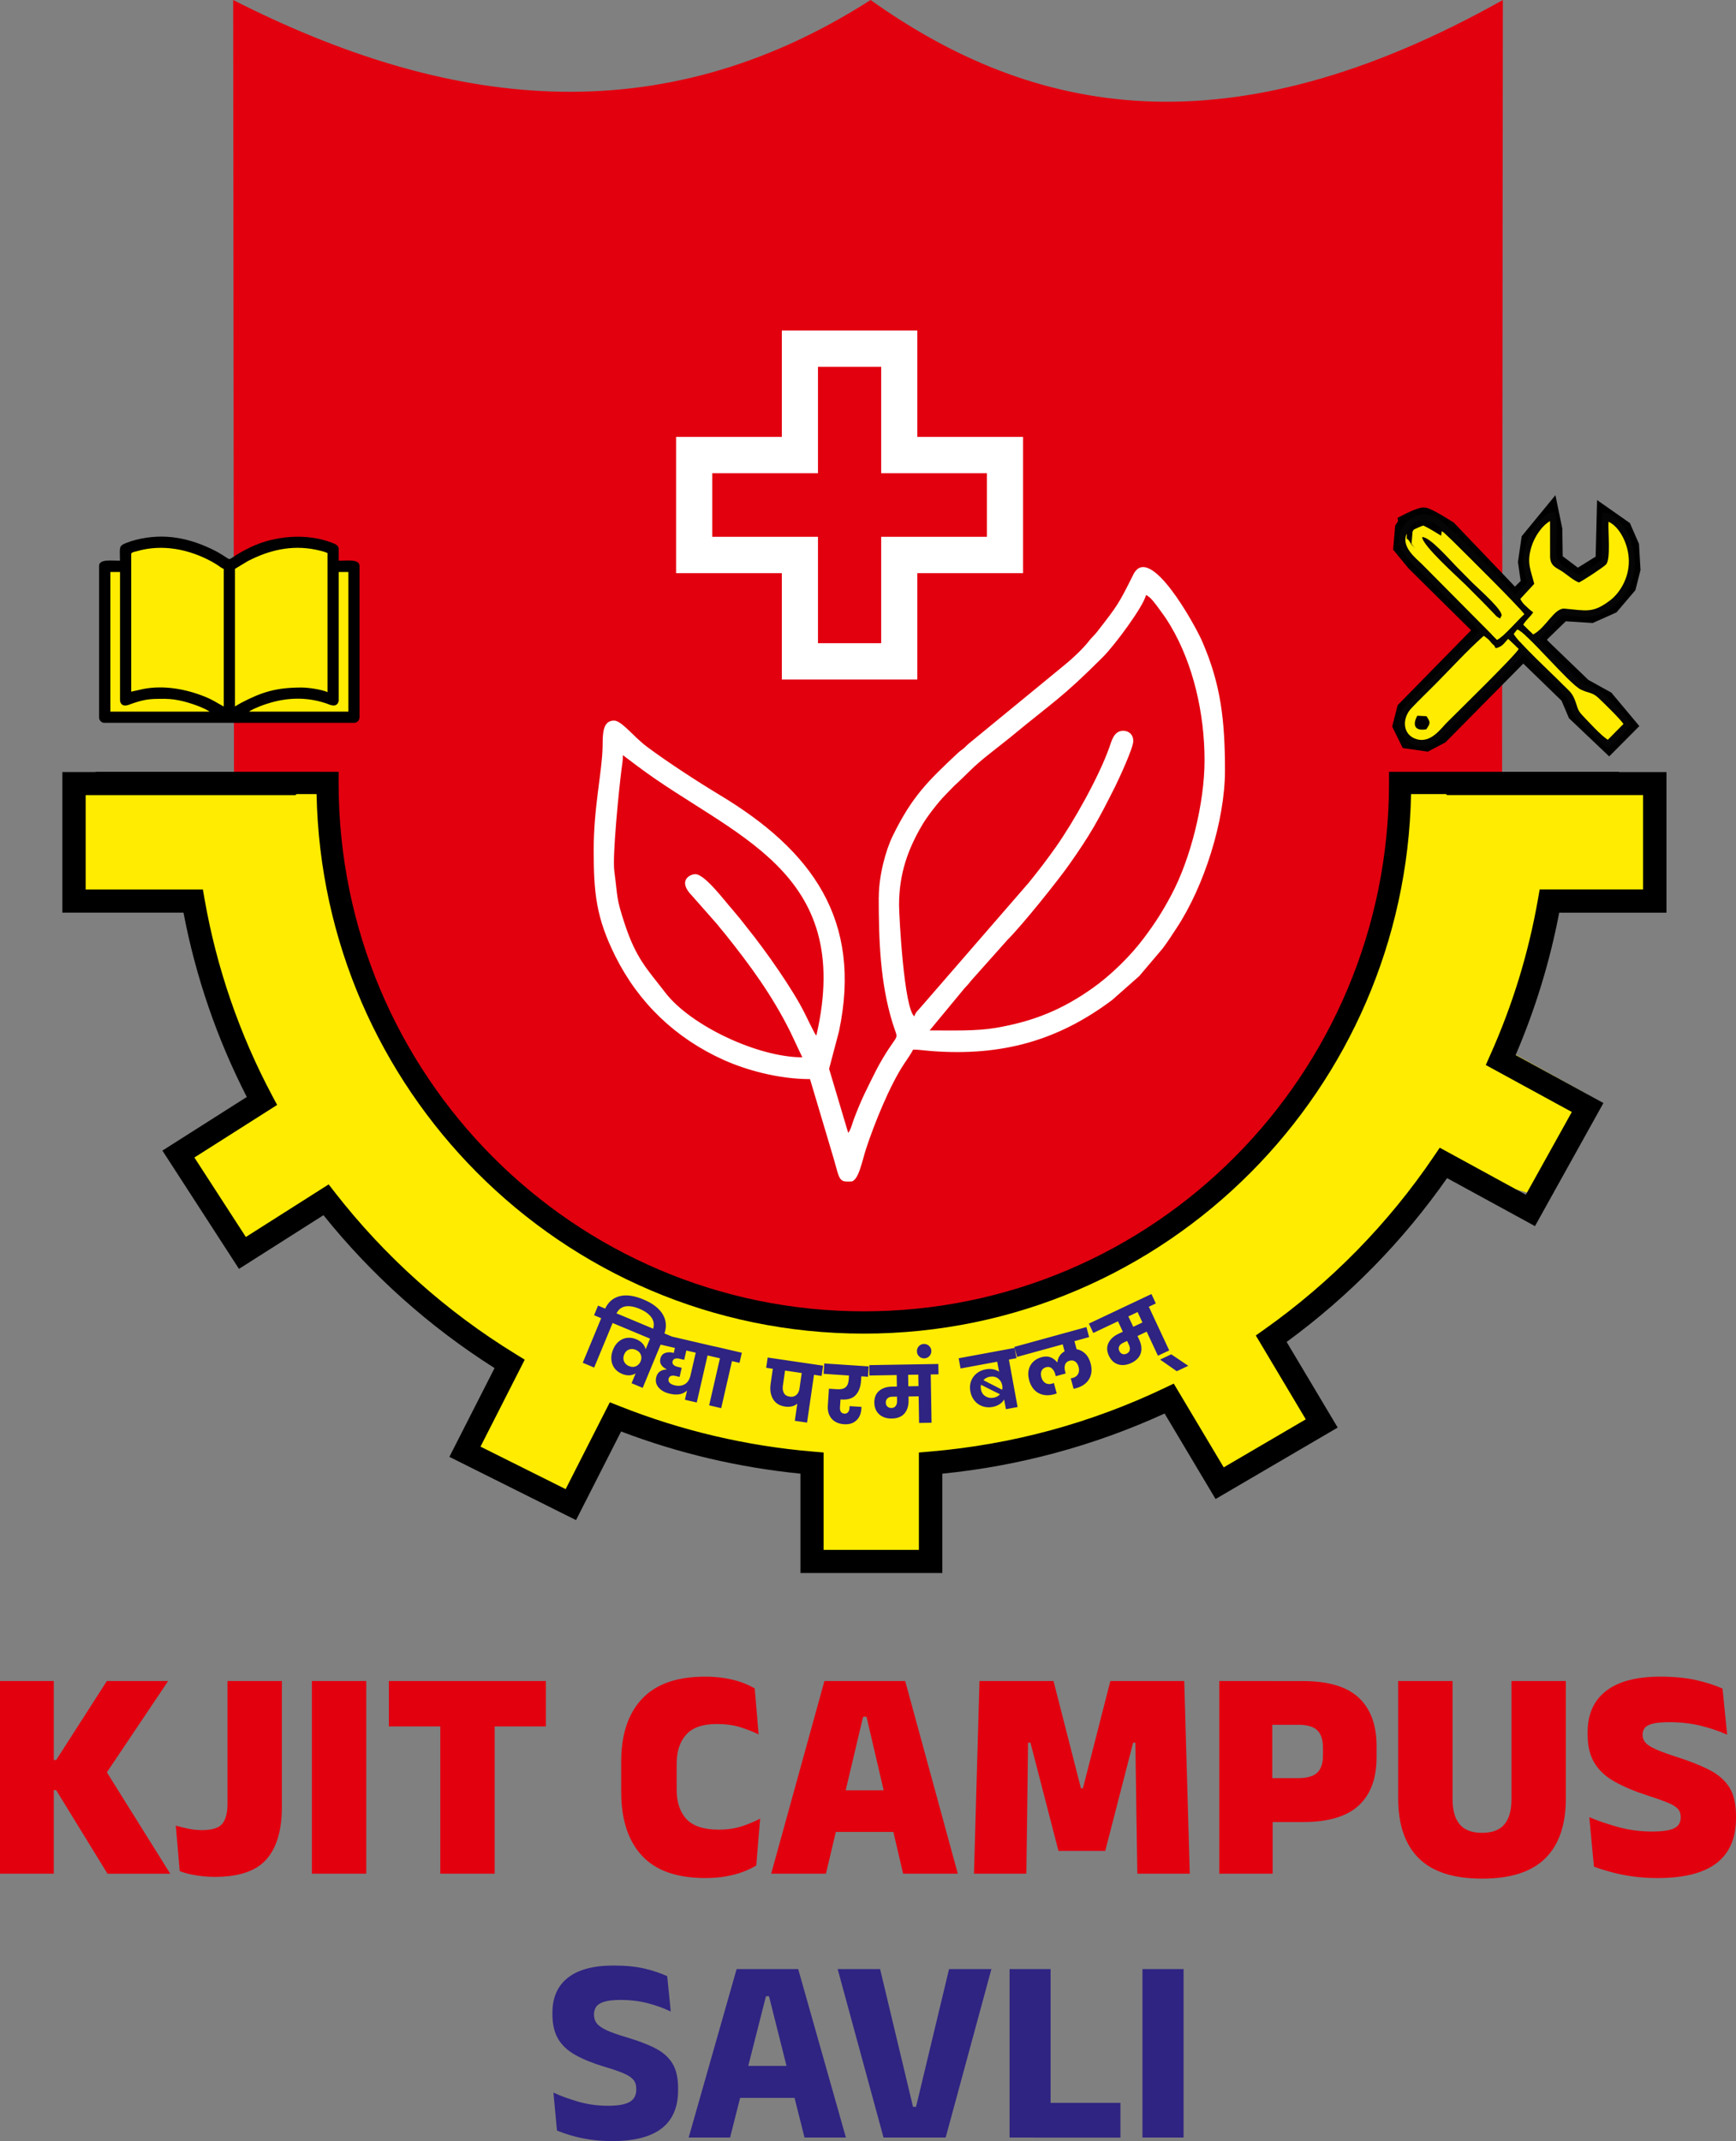 <svg width="73" height="90" viewBox="0 0 73 90" fill="none" xmlns="http://www.w3.org/2000/svg">
<rect x="0" y="0" width="73" height="90" fill="#808080" stroke="none"/>
<path d="M69.697 78.942C69.328 78.942 68.978 78.919 68.651 78.873C68.323 78.826 68.023 78.766 67.751 78.692C67.478 78.618 67.235 78.542 67.026 78.462L66.831 76.383C67.168 76.528 67.565 76.662 68.022 76.791C68.48 76.921 68.96 76.986 69.465 76.986C69.915 76.986 70.23 76.938 70.408 76.846C70.587 76.753 70.675 76.603 70.675 76.395V76.37C70.675 76.23 70.632 76.114 70.546 76.024C70.46 75.934 70.315 75.847 70.113 75.765C69.91 75.683 69.64 75.587 69.3 75.478C68.749 75.301 68.285 75.107 67.907 74.896C67.53 74.687 67.244 74.425 67.051 74.11C66.858 73.795 66.761 73.394 66.761 72.904V72.808C66.761 72.052 67.022 71.473 67.54 71.074C68.058 70.675 68.815 70.476 69.811 70.476C70.395 70.476 70.902 70.525 71.328 70.622C71.754 70.719 72.121 70.837 72.433 70.977L72.628 72.916C72.291 72.764 71.918 72.638 71.507 72.537C71.095 72.439 70.662 72.39 70.208 72.39C69.909 72.39 69.678 72.409 69.512 72.449C69.347 72.489 69.231 72.548 69.168 72.626C69.105 72.704 69.073 72.801 69.073 72.916V72.935C69.073 73.053 69.112 73.157 69.19 73.247C69.268 73.338 69.408 73.431 69.615 73.524C69.821 73.617 70.114 73.724 70.498 73.848C71.044 74.022 71.504 74.203 71.876 74.393C72.247 74.583 72.527 74.826 72.716 75.123C72.905 75.42 73 75.824 73 76.332V76.42C73 77.261 72.729 77.89 72.187 78.311C71.646 78.73 70.815 78.942 69.698 78.942M62.324 78.967C61.122 78.967 60.235 78.68 59.658 78.108C59.083 77.535 58.794 76.697 58.794 75.59V70.66H61.081V75.622C61.081 76.095 61.182 76.45 61.384 76.687C61.586 76.924 61.898 77.041 62.323 77.041C62.748 77.041 63.061 76.924 63.26 76.687C63.459 76.45 63.559 76.095 63.559 75.622V70.66H65.846V75.59C65.846 76.697 65.56 77.535 64.986 78.108C64.412 78.68 63.525 78.967 62.323 78.967H62.324ZM51.271 78.758V70.66H53.502V75.254L53.516 76.299V78.758H51.273H51.271ZM52.809 76.585V74.742H54.586C54.959 74.742 55.229 74.665 55.39 74.513C55.551 74.362 55.632 74.119 55.632 73.784V73.462C55.632 73.128 55.551 72.883 55.39 72.729C55.229 72.574 54.959 72.499 54.586 72.499H52.809V70.662H54.787C55.854 70.662 56.637 70.894 57.137 71.361C57.636 71.828 57.886 72.507 57.886 73.393V73.861C57.886 74.752 57.636 75.428 57.137 75.891C56.637 76.354 55.857 76.587 54.798 76.587H52.807L52.809 76.585ZM40.956 78.758L41.188 70.66H44.301L45.455 75.171H45.537L46.691 70.66H49.798L50.031 78.758H47.826L47.788 76.357L47.744 73.251H47.649L46.476 77.801H44.509L43.331 73.251H43.23L43.191 76.363L43.159 78.758H40.954H40.956ZM34.539 77.003V75.254H38.15V77.003H34.539ZM32.429 78.758L34.667 70.66H38.064L40.276 78.758H37.976L36.438 72.162H36.294L34.731 78.758H32.431H32.429ZM29.669 78.942C28.467 78.942 27.577 78.63 26.996 78.004C26.415 77.379 26.122 76.486 26.122 75.323V74.044C26.122 72.903 26.416 72.022 27.002 71.404C27.587 70.785 28.467 70.476 29.645 70.476C29.948 70.476 30.226 70.497 30.481 70.539C30.735 70.582 30.965 70.638 31.176 70.713C31.386 70.787 31.573 70.874 31.737 70.971L31.901 72.904C31.658 72.786 31.394 72.682 31.112 72.596C30.828 72.509 30.503 72.467 30.137 72.467C29.552 72.467 29.126 72.614 28.857 72.91C28.587 73.206 28.454 73.618 28.454 74.145V75.229C28.454 75.753 28.59 76.162 28.864 76.46C29.138 76.757 29.59 76.907 30.226 76.907C30.579 76.907 30.896 76.86 31.178 76.771C31.459 76.679 31.722 76.572 31.965 76.445L31.801 78.415C31.642 78.512 31.454 78.601 31.239 78.682C31.024 78.763 30.784 78.826 30.523 78.872C30.262 78.919 29.978 78.941 29.672 78.941L29.669 78.942ZM16.352 72.567V70.66H22.956V72.567H16.352ZM18.515 78.758V71.109H20.802V78.758H18.515ZM15.402 78.758H13.115V70.66H15.402V78.758ZM9.037 78.892C8.781 78.892 8.522 78.872 8.263 78.83C8.002 78.791 7.766 78.732 7.557 78.651L7.393 76.737C7.577 76.791 7.76 76.835 7.94 76.872C8.121 76.907 8.306 76.927 8.495 76.927C8.924 76.927 9.21 76.835 9.352 76.654C9.495 76.473 9.566 76.193 9.566 75.818V70.66H11.853V75.958C11.853 76.925 11.639 77.656 11.209 78.15C10.778 78.645 10.053 78.892 9.037 78.892ZM0 78.758V70.66H2.262V78.758H0ZM4.519 78.758L2.363 75.248H2.016V73.98H2.363L4.494 70.66H7.071L4.33 74.742V74.235L7.159 78.76H4.519V78.758Z" fill="#E2000F"/>
<path d="M49.771 89.848H48.041V82.768H49.771V89.848ZM43.434 88.392H47.115V89.85H43.434V88.392ZM44.178 89.848H42.453V82.768H44.178V89.848ZM37.153 89.848L35.224 82.768H37.009L38.393 88.558H38.52L39.908 82.768H41.689L39.766 89.848H37.154H37.153ZM30.672 88.182V86.836H33.846V88.182H30.672ZM28.959 89.848L30.975 82.768H33.565L35.571 89.848H33.83L32.337 83.909H32.209L30.7 89.848H28.959ZM25.73 89.999C25.404 89.999 25.098 89.976 24.814 89.934C24.53 89.891 24.271 89.837 24.036 89.767C23.803 89.7 23.597 89.629 23.421 89.555L23.272 87.959C23.562 88.096 23.906 88.221 24.303 88.338C24.7 88.454 25.12 88.513 25.565 88.513C26.01 88.513 26.301 88.457 26.483 88.348C26.665 88.239 26.755 88.07 26.755 87.837V87.799C26.755 87.644 26.714 87.516 26.632 87.419C26.55 87.322 26.411 87.23 26.219 87.148C26.026 87.066 25.765 86.976 25.439 86.88C24.947 86.733 24.537 86.568 24.209 86.387C23.88 86.206 23.634 85.979 23.473 85.707C23.311 85.436 23.23 85.091 23.23 84.674V84.602C23.23 83.959 23.448 83.469 23.884 83.128C24.319 82.788 24.959 82.619 25.804 82.619C26.31 82.619 26.75 82.663 27.119 82.751C27.487 82.84 27.799 82.946 28.057 83.067L28.206 84.552C27.924 84.415 27.605 84.299 27.246 84.205C26.887 84.11 26.503 84.065 26.096 84.065C25.809 84.065 25.585 84.088 25.423 84.137C25.259 84.186 25.143 84.253 25.077 84.343C25.011 84.433 24.978 84.545 24.978 84.674V84.696C24.978 84.829 25.016 84.945 25.092 85.045C25.167 85.145 25.303 85.241 25.499 85.334C25.695 85.427 25.975 85.525 26.338 85.633C26.827 85.777 27.233 85.93 27.553 86.095C27.875 86.26 28.116 86.472 28.275 86.733C28.435 86.993 28.514 87.341 28.514 87.772V87.861C28.514 88.573 28.284 89.108 27.826 89.464C27.366 89.82 26.669 90 25.732 90L25.73 89.999Z" fill="#2F2482"/>
<path fill-rule="evenodd" clip-rule="evenodd" d="M9.843 36.854C9.831 21.25 9.818 15.603 9.805 0C18.739 4.536 27.674 5.719 36.609 0C43.458 4.875 51.662 6.473 63.196 0C63.184 15.121 63.172 20.285 63.161 35.407C62.883 44.013 55.535 51.896 36.672 58.606C19.015 52.587 11.392 45.15 9.843 36.854Z" fill="#E2000F"/>
<path fill-rule="evenodd" clip-rule="evenodd" d="M13.774 32.912C13.774 45.437 23.869 55.589 36.324 55.589C48.779 55.589 58.874 45.437 58.874 32.912H69.513V37.677H65.307C64.917 39.933 64.255 42.093 63.359 44.126L66.831 46.05L64.544 50.223L60.586 49.09C58.737 51.862 56.403 54.28 53.704 56.22L55.722 59.655L51.643 62.079L48.657 59.021C45.73 60.436 42.515 61.347 39.124 61.637V65.626H34.386V61.637C31.631 61.4 28.023 60.667 25.561 59.675L23.777 63.232L19.546 61.087L21.331 57.525C18.505 55.765 15.488 53.008 13.465 50.37L10.123 52.526L7.565 48.515L10.902 46.363C9.592 43.862 8.232 40.559 7.735 37.678H2.977V32.914H13.774V32.912Z" fill="#FFEC00"/>
<path d="M60.855 33.425L59.88 32.455H70.076V38.363H65.566C65.368 39.398 65.115 40.419 64.807 41.422C64.501 42.42 64.141 43.396 63.733 44.349L67.425 46.364L64.547 51.538L60.851 49.521C59.924 50.845 58.892 52.089 57.764 53.239C56.636 54.39 55.411 55.45 54.104 56.407L56.251 60.006L51.115 63.01L48.972 59.416C47.511 60.084 45.985 60.638 44.406 61.065C42.856 61.484 41.257 61.782 39.626 61.944V66.121H33.659V61.944C32.355 61.813 31.075 61.599 29.827 61.306C28.561 61.009 27.323 60.629 26.118 60.171L24.222 63.896L18.897 61.237L20.796 57.506C19.424 56.636 18.131 55.66 16.932 54.588C15.728 53.513 14.614 52.339 13.602 51.079L10.049 53.336L6.829 48.364L10.378 46.11C9.759 44.901 9.221 43.643 8.775 42.346C8.331 41.056 7.975 39.725 7.716 38.362H2.622V32.453H13.399L12.424 33.423H3.602V37.39H8.532L8.602 37.794C8.857 39.248 9.224 40.665 9.696 42.034C10.175 43.425 10.76 44.77 11.444 46.052L11.653 46.445L8.174 48.655L10.338 51.996L13.82 49.785L14.094 50.137C15.141 51.479 16.308 52.728 17.582 53.866C18.854 55.003 20.228 56.026 21.685 56.918L22.065 57.153L20.206 60.807L23.786 62.594L25.644 58.943L26.06 59.108C27.341 59.616 28.673 60.037 30.048 60.359C31.394 60.676 32.775 60.897 34.185 61.016L34.634 61.054V65.148H38.64V61.054L39.09 61.016C40.829 60.869 42.52 60.569 44.146 60.13C45.813 59.679 47.421 59.081 48.953 58.351L49.357 58.158L51.458 61.679L54.909 59.66L52.807 56.135L53.173 55.876C54.568 54.888 55.871 53.776 57.063 52.56C58.255 51.344 59.337 50.022 60.292 48.611L60.542 48.242L64.162 50.218L66.096 46.741L62.478 44.767L62.659 44.36C63.126 43.319 63.532 42.243 63.872 41.136C64.204 40.054 64.472 38.938 64.674 37.791L64.744 37.387H69.093V33.42H60.854L60.855 33.425Z" fill="black"/>
<path fill-rule="evenodd" clip-rule="evenodd" d="M36.951 37.715C36.951 39.519 37.011 41.305 37.532 42.997C37.784 43.813 37.818 43.322 37.134 44.466C36.92 44.823 36.782 45.104 36.594 45.484C36.414 45.844 36.277 46.126 36.116 46.511C36.033 46.712 35.979 46.849 35.903 47.049C35.828 47.243 35.785 47.479 35.667 47.619L34.864 44.927L35.28 43.353C36.269 38.664 34.145 35.747 30.259 33.413C29.388 32.89 28.065 32.031 27.227 31.405C27.084 31.297 27.032 31.253 26.904 31.138C26.51 30.792 26.092 30.289 25.821 30.289C25.332 30.289 25.346 30.866 25.34 31.365C25.325 32.422 24.965 33.898 24.965 35.725C24.965 37.552 25.069 38.575 25.874 40.192C26.855 42.161 28.418 43.646 30.423 44.55C31.353 44.97 32.721 45.359 34.062 45.359L35.061 48.714C35.119 48.916 35.154 49.054 35.214 49.259C35.343 49.702 35.468 49.664 35.775 49.664C36.103 49.664 36.252 48.792 36.424 48.271C36.778 47.203 37.403 45.656 38.001 44.743C38.15 44.516 38.276 44.35 38.398 44.12C38.652 44.12 38.857 44.156 39.143 44.178C42.133 44.412 44.503 43.732 46.763 42.037L47.903 41.031L48.889 39.87C49.095 39.599 49.287 39.298 49.477 39.008C50.644 37.243 51.511 34.486 51.511 32.388C51.511 30.29 51.341 28.766 50.549 26.951C50.25 26.265 48.334 22.784 47.656 24.152C47.041 25.392 46.976 25.475 46.137 26.553C46.007 26.72 45.907 26.792 45.785 26.952C45.569 27.235 45.099 27.683 44.814 27.912L40.717 31.274C40.633 31.344 40.607 31.387 40.524 31.456C40.417 31.547 40.393 31.545 40.285 31.646C39.013 32.836 38.351 33.481 37.542 35.131C37.244 35.741 36.954 36.803 36.954 37.715M38.449 42.72C38.015 42.401 37.806 38.494 37.806 38.038C37.806 36.707 38.19 35.675 38.786 34.665C38.985 34.327 39.459 33.708 39.746 33.423L40.115 33.042C40.72 32.491 40.865 32.269 41.635 31.665L42.474 31.001C44.273 29.511 44.631 29.366 46.383 27.612C46.864 27.132 48.075 25.506 48.189 25.015C48.363 25.062 48.613 25.419 48.739 25.59C48.931 25.851 49.047 26.01 49.217 26.296C50.187 27.925 50.652 30.013 50.652 31.957C50.652 33.746 50.076 36.091 49.243 37.643C48.878 38.324 48.586 38.781 48.114 39.414C47.542 40.183 46.703 41 45.943 41.536C44.669 42.437 43.475 42.931 41.875 43.205C41.042 43.347 40.068 43.312 39.092 43.312L40.55 41.55C40.688 41.401 40.724 41.365 40.85 41.205L42.368 39.503C43.02 38.848 44.489 37.013 44.979 36.315C45.867 35.052 46.181 34.478 46.889 33.069C47.045 32.755 47.656 31.44 47.656 31.148C47.656 30.888 47.486 30.719 47.228 30.719C46.839 30.719 46.749 31.135 46.645 31.425C46.2 32.669 45.156 34.532 44.391 35.616C44.023 36.137 43.66 36.611 43.254 37.11L38.74 42.312C38.622 42.462 38.5 42.532 38.45 42.72H38.449ZM26.193 31.742L26.805 32.203C30.722 35.153 35.951 36.527 34.328 43.527C34.279 43.469 34.328 43.545 34.26 43.434L34.078 43.078C33.984 42.888 33.923 42.766 33.829 42.574C33.345 41.598 32.192 39.955 31.454 39.042C31.331 38.89 31.242 38.767 31.123 38.621L30.781 38.212C30.529 37.939 29.647 36.745 29.242 36.745C28.997 36.745 28.486 37.025 29.095 37.646L30.153 38.845C30.262 38.989 30.365 39.101 30.491 39.258C31.552 40.584 32.472 41.841 33.239 43.384L33.738 44.443C31.87 44.443 29.046 43.113 27.981 41.729C27.221 40.741 26.753 40.305 26.267 38.826C25.899 37.709 25.983 37.737 25.833 36.624C25.745 35.975 26.026 33.208 26.13 32.378C26.161 32.125 26.193 31.992 26.193 31.742Z" fill="white"/>
<path d="M37.054 15.42H34.396V19.892H29.95V22.564H34.396V27.036H37.054V22.564H41.501V19.892H37.054V15.42ZM33.636 13.892H38.574V18.364H43.021V24.093H38.574V28.564H32.877V24.093H28.43V18.364H32.877V13.892H33.636Z" fill="white"/>
<path fill-rule="evenodd" clip-rule="evenodd" d="M14.912 23.729L14.088 23.773L14.029 23.059L12.033 22.856L9.689 23.67L7.433 22.799L5.364 23.089L5.147 23.816L4.424 23.875L4.336 30.058L5.234 30.261L14.87 30.144L14.897 27.788L14.912 23.729Z" fill="#FFEC00"/>
<path fill-rule="evenodd" clip-rule="evenodd" d="M13.772 29.095V23.246C13.648 23.186 13.402 23.131 13.254 23.101C12.248 22.897 11.286 23.133 10.415 23.589L9.88 23.912V29.695C9.97 29.648 10.047 29.591 10.137 29.545C11.008 29.09 11.604 28.9 12.681 28.9C12.999 28.9 13.564 28.993 13.772 29.093M9.409 29.697V23.913C9.33 23.893 9.23 23.804 9.157 23.759C9.069 23.703 8.981 23.648 8.889 23.598C7.945 23.087 6.825 22.858 5.76 23.168C5.678 23.192 5.517 23.209 5.517 23.29V29.074L6.025 28.961C6.889 28.794 7.811 28.963 8.59 29.274C8.98 29.429 9.09 29.529 9.409 29.698V29.697ZM14.648 24.043H14.242V29.439C14.242 29.491 14.217 29.548 14.191 29.581C14.067 29.735 13.847 29.61 13.711 29.564C12.746 29.242 11.81 29.336 10.876 29.709C10.79 29.742 10.741 29.772 10.668 29.801L10.526 29.873C10.506 29.888 10.492 29.901 10.479 29.912H14.649V24.041L14.648 24.043ZM15.118 30.172V23.782C15.116 23.489 14.579 23.569 14.241 23.569V23.074C14.241 22.916 14.078 22.86 13.963 22.816C12.9 22.395 11.53 22.52 10.533 23.003C9.402 23.551 9.842 23.622 9.35 23.326C9.249 23.265 9.157 23.206 9.052 23.154C7.994 22.615 6.914 22.391 5.729 22.688C5.584 22.725 5.453 22.766 5.322 22.816C4.977 22.953 5.044 22.989 5.044 23.569C4.706 23.569 4.167 23.489 4.167 23.784V30.169C4.167 30.277 4.274 30.384 4.381 30.384H14.901C15.008 30.384 15.114 30.28 15.115 30.172H15.118ZM6.95 29.374C6.372 29.374 6.152 29.374 5.595 29.56C5.448 29.608 5.224 29.738 5.098 29.581C5.072 29.548 5.047 29.491 5.047 29.439V24.043H4.641V29.913H8.811C8.738 29.85 8.505 29.747 8.415 29.71C7.984 29.538 7.44 29.376 6.952 29.376L6.95 29.374Z" fill="black"/>
<path fill-rule="evenodd" clip-rule="evenodd" d="M59.185 21.974C59.185 21.974 59.708 21.706 59.869 21.706C60.03 21.706 60.895 22.26 60.895 22.26L63.698 25.193L64.343 24.552L64.21 23.626L64.343 22.7L65.198 21.659L65.322 22.261L65.341 23.57L66.329 24.315L67.468 23.608L67.515 21.727L68.237 22.233L68.55 22.95L68.607 23.925L68.427 24.632L67.743 25.434L66.907 25.807L65.701 25.73L64.6 26.8L64.771 27.154L66.566 28.883L67.516 29.408L68.429 30.498L67.66 31.271L66.292 29.972L65.979 29.237L64.05 27.366L60.556 30.9L59.976 31.206L59.235 31.101L58.94 30.499L59.112 29.831L62.389 26.488L59.51 23.642L58.968 22.983L59.034 22.218L59.186 21.98L59.185 21.974Z" fill="#FFEC00" stroke="black" stroke-width="0.75" stroke-miterlimit="10"/>
<path fill-rule="evenodd" clip-rule="evenodd" d="M65.058 21.6C64.659 21.97 64.446 22.07 64.131 22.983C63.98 23.607 64.047 23.915 64.226 24.489L63.724 24.985C63.093 24.337 61.368 22.516 60.592 21.88C59.608 21.073 58.281 22.305 59.074 23.343C59.466 23.859 61.929 26.131 62.186 26.519C61.92 26.915 59.293 29.348 58.984 29.797C58.574 30.392 58.898 31.053 59.372 31.281C60.074 31.618 60.557 31.047 60.838 30.766C61.214 30.389 61.545 30.056 61.917 29.681L64.078 27.506C64.375 27.799 65.762 29.12 65.904 29.371C66.007 29.555 66.052 29.814 66.156 30.01C66.25 30.186 67.395 31.346 67.597 31.433C67.832 31.331 68.385 30.679 68.594 30.479C68.393 29.997 67.307 29.006 67.011 28.897C66.774 28.809 66.626 28.79 66.442 28.642L64.701 26.886L65.692 25.876C66.523 25.88 66.762 26.11 67.562 25.658C69.748 24.424 68.436 21.475 67.405 21.552C67.285 21.856 67.387 23.077 67.343 23.523C67.171 23.688 66.601 24.075 66.39 24.172C65.371 23.622 65.48 23.547 65.434 23.139C65.446 22.743 65.532 21.83 65.368 21.512L65.056 21.603L65.058 21.6ZM59.158 22.433C59.274 22.118 59.456 21.886 59.855 21.875C60.043 21.869 60.194 21.921 60.337 22.008C60.883 22.336 64.04 25.714 64.094 25.817C63.818 26.064 63.23 26.765 62.951 26.893L59.789 23.709C59.574 23.492 58.891 22.98 59.158 22.433ZM64.517 24.54C64.365 23.932 64.194 23.672 64.399 22.986C64.532 22.541 64.869 22.068 65.182 21.903L65.185 23.39C65.187 23.807 65.469 23.869 65.701 24.024C65.93 24.178 66.127 24.368 66.392 24.483C66.529 24.434 67.459 23.82 67.543 23.719C67.737 23.485 67.616 22.351 67.639 21.93C68.077 22.117 68.491 22.843 68.496 23.582C68.5 24.334 68.089 24.944 67.714 25.23C66.982 25.789 66.718 25.664 65.794 25.583C65.358 25.545 65.015 26.384 64.472 26.667L64.058 26.256C64.223 25.991 64.326 25.963 64.472 25.738C64.301 25.627 64.03 25.353 63.929 25.174L64.517 24.538V24.54ZM63.658 26.647L63.801 26.465C64.179 26.565 65.996 28.763 66.477 28.987C66.812 29.143 66.96 29.096 67.21 29.333C67.443 29.552 68.121 30.212 68.267 30.43L67.608 31.096C67.316 30.912 66.799 30.339 66.541 30.071C66.305 29.825 66.348 29.728 66.209 29.386C66.086 29.083 65.916 28.984 65.725 28.785C65.336 28.383 63.826 26.989 63.659 26.647H63.658ZM62.391 26.727C62.482 26.789 62.575 26.858 62.654 26.957C62.854 27.204 62.696 27.098 62.825 27.335C63.102 27.282 63.251 27.035 63.418 26.862L63.861 27.278C63.717 27.554 61.374 29.84 60.834 30.381C60.582 30.633 60.163 31.246 59.574 31.075C58.968 30.9 58.943 30.199 59.343 29.775C59.683 29.414 60.009 29.108 60.359 28.754C61.017 28.09 61.711 27.332 62.39 26.727H62.391Z" fill="#050505"/>
<path fill-rule="evenodd" clip-rule="evenodd" d="M64.517 24.54L63.929 25.176C63.989 25.284 64.038 25.365 64.148 25.453C64.385 25.645 64.311 25.489 64.529 25.63C64.457 25.941 64.222 25.992 64.056 26.257L64.471 26.668C65.014 26.387 65.356 25.546 65.793 25.584C66.715 25.665 66.98 25.79 67.712 25.231C68.087 24.945 68.499 24.334 68.494 23.583C68.49 22.844 68.075 22.118 67.638 21.931C67.614 22.352 67.736 23.486 67.541 23.72C67.457 23.822 66.528 24.436 66.39 24.484C66.125 24.37 65.929 24.18 65.699 24.025C65.468 23.87 65.186 23.809 65.183 23.392L65.181 21.905C64.866 22.07 64.531 22.541 64.397 22.987C64.192 23.673 64.364 23.934 64.516 24.542" fill="#FFEC00"/>
<path fill-rule="evenodd" clip-rule="evenodd" d="M62.392 26.727C61.712 27.331 61.019 28.089 60.361 28.754C60.011 29.108 59.685 29.414 59.345 29.775C58.945 30.199 58.97 30.898 59.576 31.073C60.165 31.244 60.585 30.632 60.835 30.38C61.376 29.838 63.718 27.553 63.863 27.276L63.42 26.861C63.253 27.033 63.171 27.192 62.894 27.245C62.765 27.008 62.856 27.204 62.656 26.956C62.575 26.858 62.484 26.79 62.393 26.727M59.977 30.655C59.443 30.749 59.406 30.425 59.6 30.085L59.985 30.105C60.162 30.374 60.149 30.398 59.977 30.655Z" fill="#FFEC00"/>
<path fill-rule="evenodd" clip-rule="evenodd" d="M60.531 23.046C60.658 23.321 60.99 23.564 61.226 23.797C61.473 24.043 61.673 24.25 61.923 24.501C62.206 24.783 63.305 25.735 63.124 25.913C63.053 25.982 63.156 26.055 62.938 25.913L62.371 25.325C62.11 25.067 61.9 24.851 61.64 24.592C61.46 24.412 60.365 23.233 60.129 23.153C59.927 23.282 60.381 23.109 60.049 23.177L59.634 23.121C59.617 23.112 59.602 23.102 59.586 23.091C59.57 23.081 59.557 23.07 59.541 23.059L59.371 22.91C59.371 22.91 59.355 22.888 59.349 22.883C59.344 22.877 59.336 22.86 59.331 22.853C59.099 22.444 59.156 22.86 59.157 22.432C58.889 22.98 59.573 23.491 59.788 23.707L62.949 26.892C63.228 26.762 63.815 26.061 64.091 25.816C63.967 25.584 61.63 23.277 61.078 22.729L60.722 22.392C60.715 22.386 60.697 22.375 60.69 22.37C60.683 22.366 60.664 22.354 60.658 22.349C60.652 22.345 60.636 22.336 60.626 22.33C60.557 22.781 60.608 22.514 60.624 22.763L60.612 22.905C60.563 23.095 60.623 22.913 60.531 23.044" fill="#FFEC00"/>
<path fill-rule="evenodd" clip-rule="evenodd" d="M66.479 28.987C65.997 28.763 64.18 26.565 63.804 26.465L63.66 26.647C63.827 26.989 65.337 28.383 65.726 28.785C65.918 28.983 66.086 29.083 66.209 29.386C66.349 29.728 66.308 29.825 66.542 30.071C66.798 30.339 67.316 30.912 67.609 31.096L68.268 30.43C68.122 30.212 67.444 29.552 67.211 29.333C66.96 29.096 66.813 29.145 66.477 28.987" fill="#FFEC00"/>
<path fill-rule="evenodd" clip-rule="evenodd" d="M61.641 24.593C61.9 24.854 62.111 25.069 62.372 25.327L62.938 25.914C63.156 26.057 63.054 25.982 63.124 25.914C63.304 25.736 62.206 24.783 61.923 24.502C61.673 24.253 61.474 24.044 61.227 23.798C61.001 23.574 60.126 22.558 59.805 22.575C59.789 22.913 61.347 24.299 61.642 24.595" fill="#060606"/>
<path fill-rule="evenodd" clip-rule="evenodd" d="M59.978 30.655C60.149 30.398 60.162 30.374 59.985 30.105L59.6 30.085C59.407 30.426 59.445 30.748 59.978 30.655Z" fill="#020202"/>
<path d="M4 32.444H14.239V32.912C14.239 39.045 16.711 44.597 20.708 48.615C24.704 52.633 30.226 55.12 36.324 55.12C42.422 55.12 47.944 52.635 51.94 48.615C55.936 44.597 58.409 39.045 58.409 32.912V32.444H68.096L67.165 33.38H59.336C59.213 39.585 56.662 45.192 52.599 49.278C48.433 53.467 42.68 56.057 36.324 56.057C29.968 56.057 24.215 53.467 20.049 49.278C15.986 45.192 13.435 39.585 13.312 33.38H5.454L4 32.444Z" fill="black"/>
<path d="M49.484 57.638L48.783 57.148L49.252 56.927L49.968 57.41L49.484 57.638ZM47.397 56.365L47.216 56.45C47.142 56.485 47.092 56.532 47.063 56.593C47.035 56.653 47.036 56.717 47.069 56.786C47.099 56.852 47.143 56.895 47.2 56.914C47.256 56.933 47.316 56.927 47.377 56.898C47.448 56.865 47.49 56.815 47.506 56.75C47.522 56.686 47.511 56.612 47.474 56.532L47.397 56.366V56.365ZM47.836 55.151L47.449 55.334L47.654 55.771L48.041 55.589L47.836 55.151ZM48.603 54.789L48.309 54.928L49.167 56.764L48.692 56.987L48.219 55.974L47.833 56.157L47.899 56.298C48 56.513 48.023 56.708 47.969 56.881C47.915 57.055 47.783 57.192 47.574 57.291C47.443 57.353 47.317 57.382 47.193 57.379C47.07 57.376 46.959 57.341 46.862 57.275C46.765 57.208 46.688 57.113 46.631 56.99C46.538 56.793 46.533 56.613 46.612 56.452C46.691 56.289 46.828 56.161 47.025 56.069L47.216 55.977L47.011 55.54L45.973 56.03L45.789 55.636L48.419 54.393L48.603 54.788V54.789ZM45.18 56.372L45.272 56.712C45.408 56.734 45.528 56.796 45.633 56.896C45.737 56.996 45.814 57.135 45.862 57.31C45.904 57.469 45.912 57.618 45.881 57.758C45.85 57.897 45.781 58.02 45.676 58.123C45.571 58.227 45.43 58.302 45.256 58.351C45.213 58.363 45.177 58.371 45.146 58.377L45.026 57.937L45.114 57.919C45.218 57.89 45.292 57.834 45.336 57.752C45.38 57.668 45.386 57.569 45.355 57.456C45.328 57.355 45.281 57.28 45.213 57.232C45.146 57.183 45.067 57.172 44.976 57.197C44.878 57.223 44.815 57.279 44.787 57.363C44.759 57.447 44.761 57.544 44.792 57.656L44.812 57.733L44.396 57.847L44.376 57.771C44.346 57.662 44.298 57.578 44.231 57.519C44.165 57.46 44.084 57.444 43.991 57.469C43.897 57.495 43.833 57.545 43.799 57.62C43.764 57.696 43.761 57.784 43.789 57.887C43.819 58 43.875 58.081 43.954 58.132C44.035 58.181 44.125 58.192 44.231 58.162L44.316 58.133L44.436 58.573C44.407 58.584 44.37 58.595 44.328 58.607C44.153 58.656 43.994 58.661 43.85 58.626C43.707 58.591 43.587 58.522 43.489 58.417C43.392 58.313 43.322 58.181 43.278 58.023C43.232 57.853 43.226 57.702 43.26 57.568C43.295 57.434 43.36 57.323 43.453 57.235C43.547 57.146 43.661 57.085 43.796 57.048C43.939 57.008 44.064 57.01 44.174 57.052C44.282 57.095 44.376 57.164 44.452 57.261L44.462 57.258C44.494 57.046 44.595 56.895 44.767 56.802L44.688 56.509L42.77 57.036L42.655 56.615L45.685 55.782L45.799 56.203L45.18 56.373V56.372ZM41.25 58.399C41.273 58.531 41.337 58.628 41.44 58.691C41.542 58.754 41.657 58.775 41.783 58.751C41.898 58.729 41.986 58.682 42.049 58.607L41.251 58.209C41.238 58.273 41.238 58.336 41.25 58.399ZM41.62 57.869C41.512 57.89 41.422 57.937 41.354 58.014L42.141 58.417C42.155 58.354 42.156 58.292 42.144 58.23C42.122 58.108 42.062 58.011 41.966 57.94C41.869 57.869 41.753 57.846 41.619 57.871L41.62 57.869ZM42.666 56.659L42.745 57.089L42.425 57.148L42.791 59.143L42.3 59.234L42.223 58.822C42.184 58.9 42.122 58.966 42.037 59.022C41.954 59.078 41.854 59.117 41.742 59.139C41.592 59.167 41.45 59.158 41.317 59.112C41.184 59.066 41.072 58.99 40.982 58.879C40.891 58.77 40.831 58.638 40.803 58.482C40.775 58.332 40.785 58.19 40.832 58.059C40.879 57.928 40.957 57.819 41.064 57.733C41.171 57.644 41.3 57.587 41.45 57.559C41.559 57.538 41.661 57.538 41.756 57.556C41.852 57.573 41.936 57.609 42.011 57.66L41.934 57.238L40.392 57.523L40.313 57.093L42.666 56.658V56.659ZM39.163 56.79C39.163 56.874 39.135 56.946 39.077 57.007C39.018 57.067 38.947 57.096 38.863 57.098C38.779 57.098 38.708 57.071 38.648 57.012C38.588 56.955 38.558 56.883 38.557 56.799C38.557 56.715 38.583 56.643 38.642 56.583C38.699 56.522 38.771 56.493 38.854 56.491C38.938 56.491 39.011 56.518 39.071 56.577C39.131 56.634 39.163 56.706 39.165 56.79H39.163ZM37.719 58.706L37.52 58.709C37.438 58.709 37.372 58.732 37.323 58.775C37.273 58.818 37.248 58.878 37.249 58.953C37.249 59.027 37.273 59.083 37.317 59.124C37.361 59.164 37.416 59.184 37.485 59.183C37.563 59.183 37.621 59.155 37.662 59.102C37.703 59.049 37.724 58.978 37.722 58.89L37.719 58.707V58.706ZM38.615 57.781L38.188 57.788L38.195 58.271L38.623 58.264L38.615 57.781ZM39.463 57.768L39.138 57.774L39.172 59.803L38.648 59.812L38.63 58.693L38.203 58.7L38.206 58.856C38.21 59.093 38.151 59.28 38.031 59.417C37.911 59.554 37.734 59.623 37.503 59.627C37.359 59.63 37.232 59.604 37.121 59.551C37.009 59.498 36.923 59.42 36.861 59.318C36.8 59.217 36.768 59.099 36.766 58.963C36.763 58.745 36.831 58.579 36.968 58.463C37.107 58.348 37.285 58.288 37.501 58.285L37.714 58.282L37.706 57.799L36.56 57.818L36.553 57.382L39.458 57.333L39.465 57.769L39.463 57.768ZM35.343 58.826L35.321 59.159C35.317 59.234 35.328 59.296 35.359 59.343C35.39 59.39 35.438 59.417 35.507 59.421C35.569 59.426 35.618 59.407 35.656 59.364C35.694 59.321 35.716 59.267 35.721 59.197L35.727 59.105L36.226 59.137L36.221 59.214C36.207 59.427 36.137 59.592 36.006 59.71C35.877 59.828 35.705 59.881 35.488 59.866C35.334 59.856 35.204 59.816 35.099 59.745C34.993 59.675 34.917 59.583 34.869 59.471C34.82 59.359 34.801 59.234 34.81 59.097L34.857 58.373L35.191 58.395C35.361 58.407 35.484 58.377 35.56 58.31C35.636 58.242 35.678 58.136 35.689 57.995L35.7 57.818L34.633 57.747L34.661 57.311L36.529 57.435L36.501 57.871L36.22 57.852L36.208 58.028C36.191 58.292 36.116 58.497 35.984 58.639C35.853 58.784 35.643 58.846 35.359 58.826H35.343ZM33.713 57.713L33.012 57.61L32.921 58.24C32.902 58.368 32.917 58.473 32.964 58.557C33.011 58.641 33.094 58.691 33.211 58.707C33.322 58.723 33.415 58.7 33.486 58.636C33.558 58.573 33.602 58.485 33.618 58.373L33.713 57.713ZM34.549 57.836L34.229 57.788L33.937 59.797L33.422 59.722L33.526 59.003C33.391 59.114 33.22 59.153 33.013 59.124C32.779 59.09 32.611 58.984 32.507 58.809C32.403 58.634 32.369 58.419 32.406 58.165L32.497 57.535L32.218 57.494L32.281 57.062L34.612 57.404L34.549 57.836ZM29.82 59.072L30.274 57.095L29.958 57.021L30.056 56.596L31.195 56.861L31.097 57.286L30.78 57.213L30.327 59.19L29.82 59.072ZM29.255 56.858L28.861 56.767L28.77 57.16L28.564 57.111C28.495 57.095 28.433 57.096 28.381 57.113C28.328 57.13 28.294 57.169 28.281 57.226C28.268 57.28 28.281 57.328 28.319 57.366C28.357 57.406 28.411 57.434 28.485 57.451L28.666 57.494L28.578 57.877L28.394 57.834C28.321 57.816 28.259 57.819 28.209 57.839C28.16 57.859 28.127 57.899 28.114 57.959C28.099 58.024 28.114 58.08 28.161 58.127C28.206 58.174 28.278 58.209 28.375 58.232C28.532 58.268 28.671 58.254 28.792 58.186C28.912 58.12 28.994 57.995 29.037 57.81L29.256 56.856L29.255 56.858ZM30.072 57.048L29.753 56.974L29.299 58.952L28.801 58.837L28.89 58.451C28.719 58.611 28.479 58.657 28.17 58.585C27.965 58.538 27.808 58.453 27.7 58.329C27.591 58.205 27.555 58.062 27.593 57.897C27.619 57.782 27.672 57.699 27.751 57.647C27.83 57.594 27.921 57.568 28.023 57.566L28.028 57.55C27.933 57.51 27.859 57.451 27.81 57.376C27.758 57.301 27.745 57.213 27.769 57.114C27.796 56.99 27.862 56.911 27.963 56.874C28.064 56.837 28.171 56.831 28.284 56.858L28.332 56.87L28.381 56.659L27.69 56.499L27.788 56.073L30.173 56.627L30.075 57.052L30.072 57.048ZM26.451 57.422C26.559 57.467 26.657 57.469 26.747 57.426C26.836 57.383 26.899 57.317 26.938 57.224V57.221C26.979 57.127 26.981 57.035 26.947 56.943C26.913 56.852 26.842 56.784 26.733 56.739C26.631 56.696 26.536 56.693 26.445 56.728C26.354 56.764 26.288 56.831 26.247 56.933C26.205 57.036 26.202 57.132 26.24 57.223C26.278 57.313 26.348 57.38 26.449 57.423L26.451 57.422ZM28.269 56.186L28.102 56.59L27.802 56.465L27.026 58.338L26.558 58.142L26.729 57.73C26.646 57.78 26.556 57.806 26.461 57.81C26.364 57.815 26.265 57.794 26.161 57.752C26.02 57.693 25.912 57.61 25.834 57.503C25.758 57.397 25.716 57.275 25.707 57.139C25.698 57.004 25.723 56.865 25.782 56.722C25.839 56.586 25.916 56.474 26.016 56.39C26.116 56.306 26.23 56.254 26.36 56.236C26.489 56.219 26.624 56.238 26.763 56.297C26.865 56.34 26.949 56.397 27.015 56.468C27.08 56.538 27.126 56.621 27.151 56.712L27.334 56.269L25.957 55.692L26.124 55.288L28.268 56.186H28.269ZM27.064 54.624C27.334 54.738 27.546 54.873 27.7 55.031C27.855 55.19 27.949 55.36 27.984 55.544C28.019 55.728 27.997 55.917 27.916 56.11L27.893 56.166L27.422 55.968L27.439 55.926C27.52 55.733 27.509 55.559 27.41 55.403C27.31 55.247 27.139 55.119 26.897 55.017C26.665 54.92 26.465 54.885 26.3 54.913C26.135 54.941 26.009 55.038 25.925 55.206L26.228 55.332L26.061 55.736L25.761 55.611L24.985 57.484L24.505 57.282L25.281 55.409L24.981 55.284L25.148 54.88L25.448 55.006C25.577 54.727 25.782 54.554 26.058 54.483C26.337 54.412 26.671 54.459 27.063 54.624H27.064Z" fill="#2F2482"/>
</svg>
